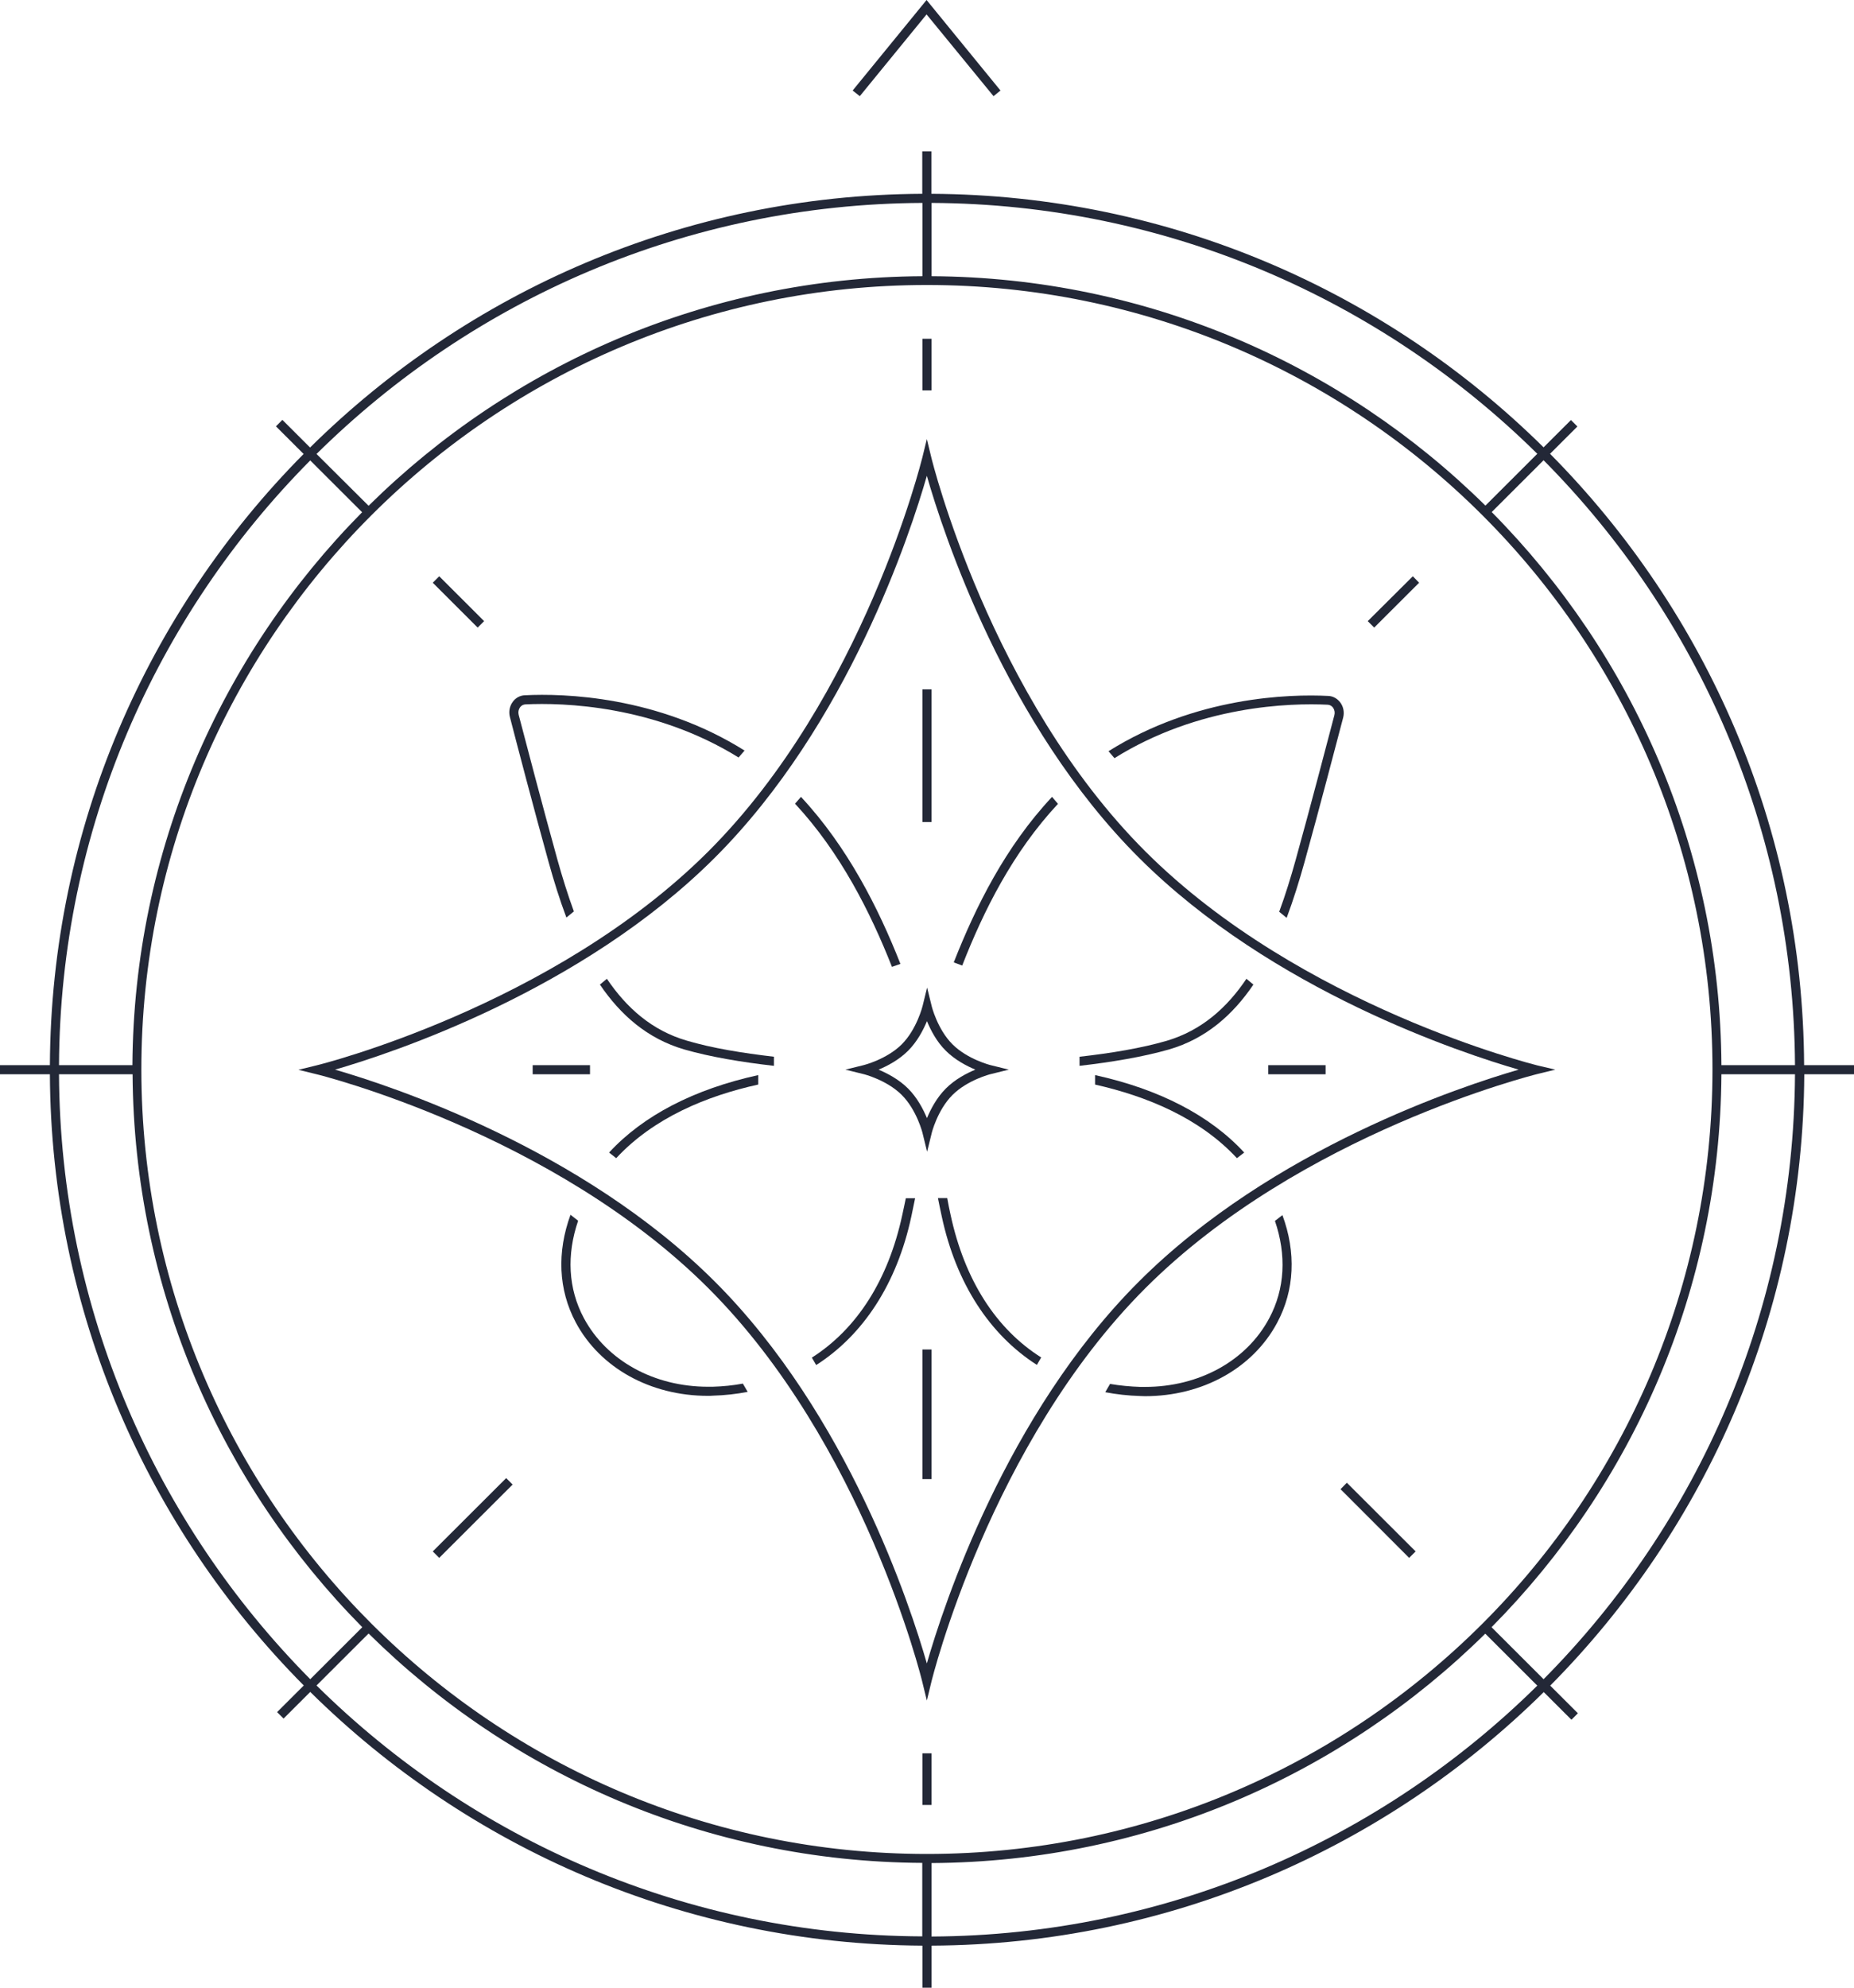 <?xml version="1.0" encoding="UTF-8"?> <svg xmlns="http://www.w3.org/2000/svg" width="98" height="105" viewBox="0 0 98 105" fill="none"> <g clip-path="url(#clip0_578_5910)"> <path d="M25.591 32.812L23.217 30.442L22.875 30.783L25.249 33.153L25.591 32.812Z" fill="#232837"></path> <path d="M75.013 30.783L74.68 30.442L72.297 32.812L72.638 33.153L75.013 30.783Z" fill="#232837"></path> <path d="M22.875 81.954L23.217 82.295L27.097 78.422L26.756 78.081L22.875 81.954Z" fill="#232837"></path> <path d="M70.859 78.667L74.486 82.295L74.828 81.954L71.192 78.326L70.859 78.667Z" fill="#232837"></path> <path d="M81.247 56.277C81.124 56.242 68.764 53.182 60.547 44.981C52.33 36.781 49.255 24.287 49.228 24.165L48.992 23.194L48.755 24.165C48.72 24.287 45.654 36.772 37.437 44.981C29.22 53.182 16.86 56.251 16.737 56.277L15.773 56.513L16.737 56.749C16.86 56.775 29.22 59.844 37.437 68.044C45.654 76.245 48.729 88.73 48.755 88.861L48.992 89.831L49.228 88.861C49.255 88.739 52.33 76.254 60.547 68.044C68.764 59.835 81.124 56.775 81.247 56.74L82.211 56.504L81.247 56.277ZM60.205 67.695C53.153 74.733 49.85 84.883 48.992 87.873C48.133 84.874 44.831 74.733 37.779 67.695C30.727 60.657 20.67 57.361 17.709 56.504C20.67 55.647 30.727 52.351 37.779 45.313C44.831 38.276 48.133 28.134 48.992 25.135C49.85 28.134 53.153 38.276 60.205 45.313C67.257 52.351 77.314 55.647 80.275 56.504C77.314 57.361 67.257 60.657 60.205 67.695Z" fill="#232837"></path> <path d="M49.24 36.414H48.758V43.425H49.24V36.414Z" fill="#232837"></path> <path d="M49.24 92.62H48.758V95.348H49.24V92.62Z" fill="#232837"></path> <path d="M49.24 17.896H48.758V20.624H49.24V17.896Z" fill="#232837"></path> <path d="M70.07 56.268H67.039V56.749H70.07V56.268Z" fill="#232837"></path> <path d="M31.187 56.268H28.156V56.749H31.187V56.268Z" fill="#232837"></path> <path d="M98 56.749V56.268H95.363C95.302 43.687 90.177 32.287 81.934 23.972L83.379 22.53L83.038 22.189L81.592 23.631C73.261 15.405 61.838 10.299 49.232 10.238V8H48.75V10.238C36.145 10.299 24.721 15.413 16.39 23.64L14.927 22.18L14.586 22.521L16.049 23.981C7.814 32.287 2.698 43.696 2.637 56.268H0V56.749H2.637C2.698 69.321 7.814 80.73 16.057 89.036L14.647 90.443L14.989 90.784L16.399 89.377C24.73 97.604 36.153 102.709 48.759 102.779V105H49.241V102.779C61.847 102.718 73.27 97.612 81.601 89.385L83.064 90.846L83.406 90.504L81.943 89.044C90.186 80.73 95.302 69.33 95.372 56.749H98ZM94.881 56.268H90.992C90.93 44.894 86.305 34.577 78.85 27.05L81.592 24.313C89.757 32.54 94.811 43.827 94.881 56.268ZM48.996 97.936C26.105 97.936 7.472 79.349 7.472 56.495C7.472 33.642 26.096 15.055 48.996 15.055C71.895 15.055 90.519 33.642 90.519 56.495C90.519 79.349 71.895 97.936 48.996 97.936ZM81.259 23.972L78.517 26.709C70.975 19.269 60.647 14.653 49.241 14.591V10.719C61.707 10.78 73.016 15.833 81.259 23.972ZM48.759 10.719V14.591C37.362 14.653 27.016 19.278 19.483 26.718L16.732 23.981C24.975 15.833 36.285 10.78 48.759 10.719ZM16.399 24.322L19.141 27.059C11.695 34.586 7.069 44.894 6.999 56.268H3.119C3.18 43.827 8.243 32.54 16.399 24.322ZM3.119 56.749H7.008C7.078 68.123 11.704 78.431 19.15 85.958L16.399 88.704C8.243 80.477 3.18 69.19 3.119 56.749ZM16.732 89.036L19.483 86.29C27.016 93.731 37.353 98.347 48.75 98.408V102.29C36.285 102.237 24.975 97.184 16.732 89.036ZM49.241 102.298V98.417C60.638 98.355 70.966 93.739 78.509 86.299L81.259 89.044C73.016 97.184 61.707 102.237 49.241 102.298ZM81.592 88.704L78.841 85.958C86.296 78.44 90.922 68.123 90.992 56.749H94.881C94.811 69.198 89.757 80.477 81.592 88.704Z" fill="#232837"></path> <path d="M48.977 0.761L52.517 5.08L52.884 4.782L48.977 0L45.07 4.782L45.447 5.08L48.977 0.761Z" fill="#232837"></path> <path d="M48.758 76.936V78.134H49.24V76.936V71.288H48.758V76.936Z" fill="#232837"></path> <path d="M44.688 56.504L45.642 56.74C45.651 56.74 46.869 57.046 47.666 57.842C48.463 58.638 48.77 59.862 48.77 59.879L49.006 60.841L49.243 59.879C49.243 59.862 49.549 58.638 50.347 57.842C51.144 57.046 52.361 56.74 52.37 56.74L53.325 56.504L52.37 56.268C52.361 56.268 51.144 55.962 50.347 55.167C49.549 54.371 49.243 53.147 49.243 53.13L49.006 52.168L48.77 53.13C48.77 53.138 48.463 54.371 47.666 55.167C46.869 55.962 45.651 56.268 45.642 56.268L44.688 56.504ZM47.999 55.508C48.489 55.018 48.805 54.406 48.998 53.943C49.19 54.406 49.506 55.027 49.996 55.508C50.487 55.997 51.1 56.312 51.556 56.504C51.091 56.697 50.487 57.011 49.996 57.501C49.506 57.991 49.19 58.603 48.998 59.066C48.805 58.603 48.489 57.991 47.999 57.501C47.508 57.011 46.895 56.697 46.44 56.504C46.904 56.312 47.508 55.997 47.999 55.508Z" fill="#232837"></path> <path d="M29.002 45.55C29.274 46.529 29.58 47.517 29.939 48.47L30.334 48.146C30.009 47.254 29.72 46.328 29.466 45.418C28.687 42.612 27.776 39.132 27.416 37.76C27.381 37.62 27.408 37.48 27.486 37.366C27.557 37.27 27.653 37.218 27.767 37.209C29.747 37.113 34.565 37.244 39.041 40.015L39.356 39.648C34.757 36.763 29.79 36.623 27.741 36.728C27.486 36.737 27.25 36.868 27.101 37.078C26.935 37.305 26.882 37.594 26.952 37.873C27.311 39.264 28.222 42.743 29.002 45.55Z" fill="#232837"></path> <path d="M37.672 73.255C37.594 73.255 37.506 73.255 37.427 73.255C34.571 73.255 32.075 71.882 30.866 69.636C30.025 68.071 29.946 66.278 30.559 64.486L30.156 64.171C29.438 66.138 29.508 68.123 30.437 69.863C31.724 72.267 34.388 73.736 37.419 73.736C37.506 73.736 37.594 73.736 37.681 73.727C38.312 73.71 38.925 73.64 39.521 73.526L39.267 73.089C38.759 73.185 38.224 73.238 37.672 73.255Z" fill="#232837"></path> <path d="M47.595 50.918C46.439 47.98 44.8 44.736 42.339 42.096L42.023 42.455C44.415 45.025 46.009 48.19 47.148 51.075L47.595 50.918Z" fill="#232837"></path> <path d="M32.079 51.705L31.711 52.011C32.797 53.611 34.216 54.869 36.17 55.438C37.536 55.831 39.21 56.111 40.909 56.303V55.822C39.262 55.63 37.633 55.368 36.31 54.974C34.462 54.441 33.113 53.235 32.079 51.705Z" fill="#232837"></path> <path d="M47.697 64.163C46.953 67.625 45.288 70.204 42.914 71.717L43.142 72.11C45.63 70.519 47.408 67.817 48.17 64.268C48.24 63.936 48.31 63.603 48.372 63.297H47.881C47.82 63.577 47.767 63.857 47.697 64.163Z" fill="#232837"></path> <path d="M32.572 61.181C34.552 59.048 37.346 57.894 40.08 57.291V56.792C36.689 57.536 34 58.926 32.195 60.884L32.572 61.181Z" fill="#232837"></path> <path d="M70.183 37.227C70.297 37.235 70.394 37.288 70.464 37.384C70.543 37.498 70.569 37.638 70.534 37.777C70.175 39.141 69.264 42.63 68.484 45.436C68.23 46.345 67.95 47.263 67.617 48.164L68.011 48.487C68.37 47.526 68.677 46.538 68.948 45.567C69.728 42.761 70.639 39.272 70.998 37.908C71.068 37.629 71.016 37.34 70.849 37.113C70.692 36.903 70.464 36.772 70.21 36.763C68.169 36.658 63.193 36.798 58.594 39.683L58.909 40.05C63.377 37.262 68.204 37.13 70.183 37.227Z" fill="#232837"></path> <path d="M67.392 64.495C68.005 66.287 67.927 68.079 67.086 69.644C65.885 71.891 63.38 73.264 60.524 73.264C60.437 73.264 60.358 73.264 60.279 73.264C59.727 73.246 59.193 73.194 58.676 73.106L58.422 73.544C59.018 73.657 59.631 73.727 60.261 73.745C60.349 73.745 60.437 73.754 60.524 73.754C63.555 73.754 66.218 72.285 67.506 69.88C68.435 68.149 68.514 66.156 67.787 64.189L67.392 64.495Z" fill="#232837"></path> <path d="M50.414 50.839L50.861 51.005C51.991 48.12 53.524 45.034 55.924 42.463L55.609 42.096C53.139 44.736 51.57 47.901 50.414 50.839Z" fill="#232837"></path> <path d="M57.055 56.303C58.745 56.111 60.419 55.831 61.794 55.438C63.748 54.869 65.167 53.611 66.253 52.011L65.885 51.705C64.851 53.243 63.502 54.441 61.663 54.983C60.34 55.368 58.71 55.639 57.063 55.822V56.303H57.055Z" fill="#232837"></path> <path d="M50.244 64.163C50.174 63.857 50.121 63.577 50.069 63.289H49.578C49.639 63.603 49.709 63.927 49.78 64.259C50.542 67.809 52.32 70.51 54.808 72.101L55.036 71.708C52.653 70.204 50.989 67.625 50.244 64.163Z" fill="#232837"></path> <path d="M57.875 57.291C60.599 57.903 63.403 59.048 65.382 61.181L65.768 60.884C63.955 58.917 61.265 57.536 57.884 56.792V57.291H57.875Z" fill="#232837"></path> </g> <defs> <clipPath id="clip0_578_5910"> <rect width="98" height="105" fill="white"></rect> </clipPath> </defs> </svg> 
